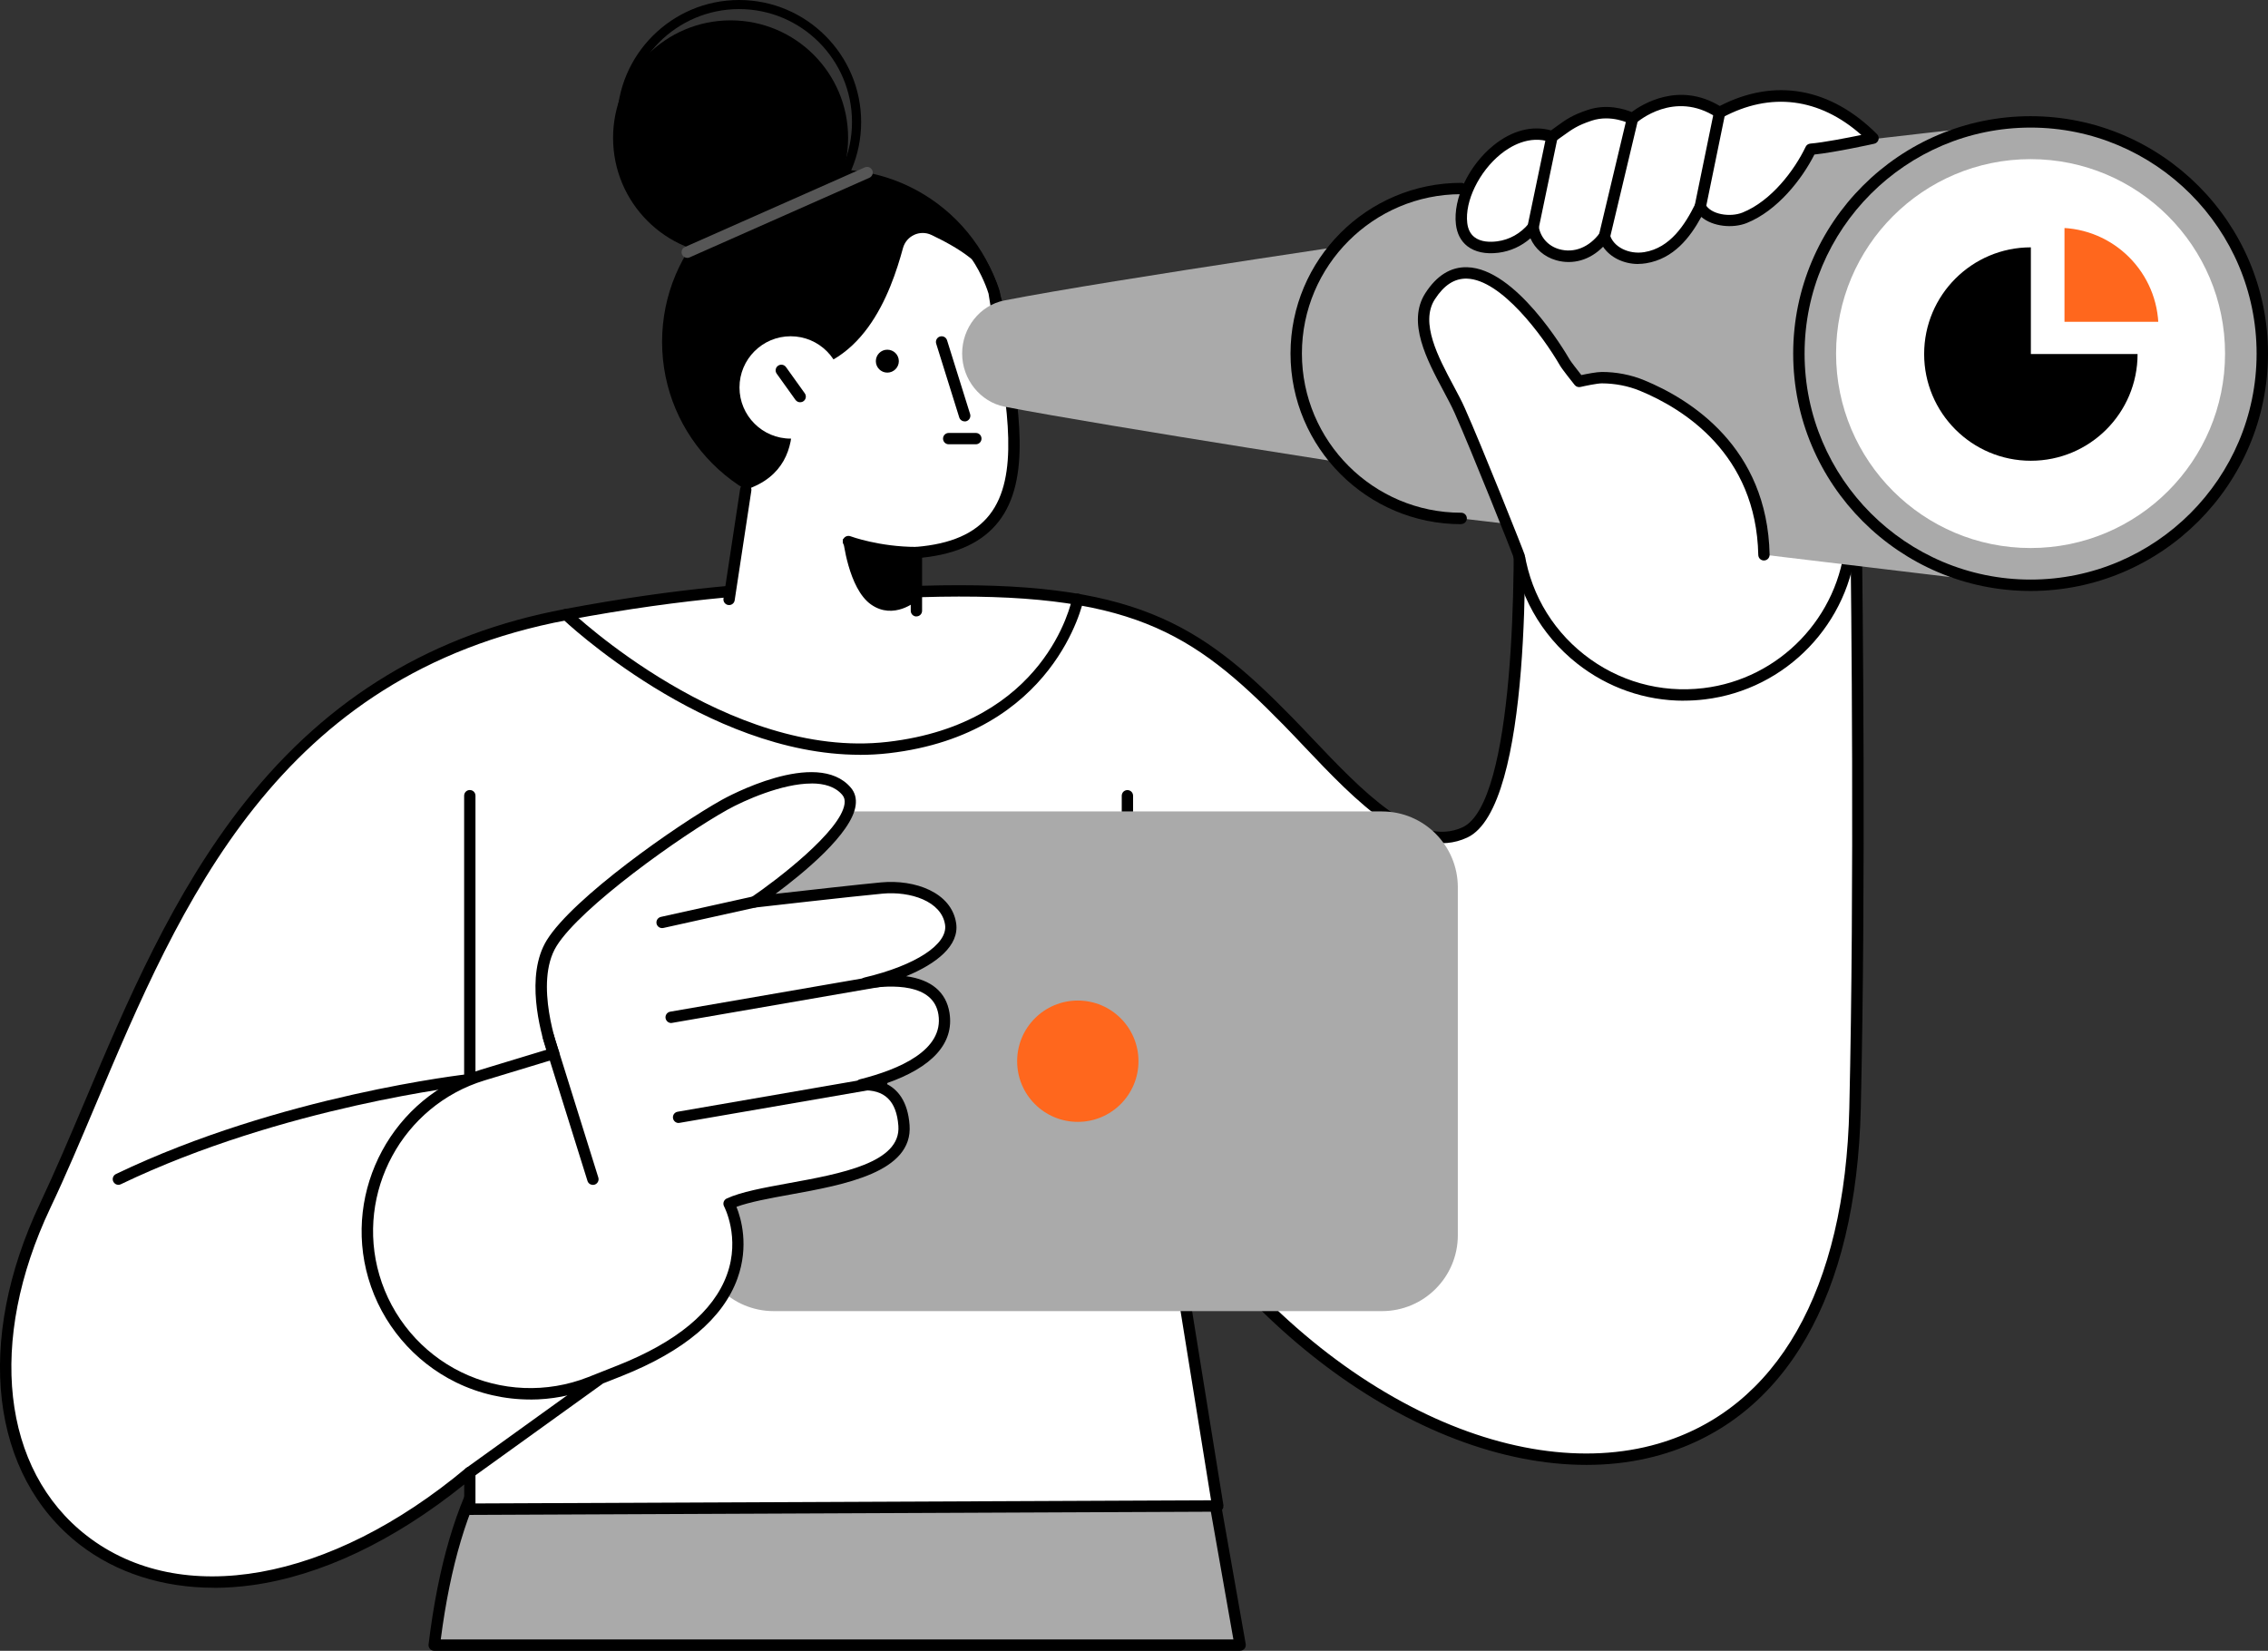 <?xml version="1.0" encoding="UTF-8"?><svg id="a" xmlns="http://www.w3.org/2000/svg" viewBox="0 0 344.3 250.62"><rect x="0" y="0" width="344.3" height="250.62" fill="#333333" stroke="none"/><defs><style>.b{fill:#fff;}.c{fill:#565656;}.d,.e{fill:#ff671d;}.e{stroke:#fff;stroke-linecap:round;stroke-linejoin:round;stroke-width:1.93px;}.f{fill:#aaa;}</style></defs><path d="M152.85,51.9c0,14.45-11.71,26.17-26.17,26.17s-26.17-11.72-26.17-26.17,11.71-26.17,26.17-26.17,26.17,11.72,26.17,26.17Z"/><path class="f" d="M181.55,211.72l-91.51-3.24c-16.16,5.28-21.96,23.59-24.12,41.27h122.34l-6.71-38.03Z"/><path d="M188.27,250.62H65.92c-.25,0-.48-.11-.65-.29-.16-.19-.24-.43-.21-.68,2.89-23.76,10.98-37.49,24.71-41.98,.1-.03,.2-.04,.3-.04l91.51,3.23c.41,.02,.75,.31,.82,.71l6.71,38.03c.04,.25-.03,.51-.19,.7-.16,.19-.4,.31-.66,.31Zm-121.37-1.72h120.34l-6.41-36.33-90.66-3.21c-12.76,4.25-20.37,17.19-23.26,39.54Z"/><path class="b" d="M281.61,168.26c1.06-45.87-.15-103.66,.14-93.93l-51.3-1.26s2.11,48.55-8.05,53.3c-8.58,4.01-18.78-8.61-26.91-16.9-14.26-14.55-24.14-20.59-55.67-19.67,0,0-17.85-3.27-53.87,3.51C33.35,103.2,21.82,151.47,6.87,183.03c-21.84,46.08,19.16,78.35,64.45,40.5v5.58l113.55-.49-7.83-48.54c36.19,54.18,102.91,60.22,104.57-11.84Z"/><path d="M32.49,241.05c-7.74,0-14.82-2.25-20.36-6.53-13.61-10.53-15.98-30.88-6.04-51.85,2.3-4.87,4.51-10.09,6.85-15.62,6.24-14.77,13.31-31.5,24.3-45.33,12.66-15.93,28.54-25.5,48.56-29.27,34.43-6.48,52.62-3.76,54.09-3.52,32.16-.93,42.27,5.68,56.22,19.93,1.02,1.04,2.08,2.16,3.16,3.3,7.42,7.81,15.82,16.67,22.77,13.43,7.91-3.7,8.14-39.14,7.56-52.49-.01-.24,.08-.47,.25-.64,.17-.17,.4-.26,.64-.26l50.38,1.24s0-.02,0-.02c0-.04,0-.06,0-.08h0c.05-.72,.23-.95,.83-.96,.59-.01,.8,.28,.87,.92h0s0,.03,0,.06c.03,.26,.04,.57,.05,.94,0,.1-.01,.19-.04,.29,.01,.93,.03,2.3,.04,3.92,.16,13.71,.65,55.41-.14,89.77-.66,28.41-11.41,47.07-30.29,52.56-11.46,3.33-25.25,1.28-38.82-5.78-13.07-6.79-25.06-17.58-34.87-31.33l7.22,44.77c.04,.25-.03,.5-.19,.7-.16,.19-.4,.3-.65,.3l-113.55,.49c-.24,.01-.45-.09-.61-.25-.16-.16-.25-.38-.25-.61v-3.76c-10.65,8.57-21.76,13.85-32.23,15.29-1.94,.26-3.86,.4-5.74,.4ZM126.87,89.88c-8.94,0-22.54,.84-40.76,4.26-44.01,8.28-58.67,42.97-71.59,73.57-2.34,5.54-4.55,10.78-6.88,15.68C-1.93,203.61,.25,223.14,13.19,233.16c14.28,11.05,36.88,7.01,57.57-10.29,.26-.21,.61-.26,.92-.12,.3,.14,.5,.45,.5,.78v4.72l111.67-.48-7.67-47.54c-.06-.4,.16-.79,.54-.94,.38-.15,.81-.01,1.03,.32,10.03,15.01,22.62,26.74,36.41,33.91,13.18,6.86,26.51,8.86,37.54,5.66,18.09-5.26,28.41-23.35,29.04-50.95l.86,.02-.86-.02c.79-34.33,.3-76.01,.14-89.71-.02-1.37-.03-2.5-.04-3.36l-49.5-1.21c.3,8.05,1.33,48.56-8.59,53.2-8.07,3.77-16.93-5.56-24.75-13.8-1.07-1.13-2.12-2.24-3.14-3.28-13.92-14.21-23.33-20.34-55.02-19.41-.06,0-.12,0-.18-.01-.08-.02-4.37-.76-12.8-.76Z"/><path d="M130.53,114.59c-23.41,0-44.95-20.45-45.18-20.67-.34-.33-.35-.88-.02-1.22,.33-.34,.88-.35,1.22-.02,.24,.23,23.96,22.75,48.19,19.95,23.97-2.76,27.87-21.04,28.03-21.81,.09-.47,.55-.77,1.01-.68,.47,.09,.77,.54,.68,1.01-.04,.2-4.26,20.28-29.52,23.2-1.47,.17-2.95,.25-4.41,.25Z"/><path d="M175.4,170.78c-.27,0-.54-.13-.71-.37-.27-.39-.18-.93,.21-1.2,5.73-4.01,9.15-10.57,9.15-17.55,0-8.7-5.2-16.47-13.24-19.79-.44-.18-.65-.69-.47-1.13,.18-.44,.69-.65,1.13-.47,8.69,3.59,14.3,11.98,14.3,21.38,0,7.55-3.7,14.64-9.89,18.97-.15,.1-.32,.16-.49,.16Z"/><path d="M171.15,131.94c-.48,0-.86-.39-.86-.86v-10.27c0-.48,.38-.86,.86-.86s.86,.38,.86,.86v10.27c0,.48-.38,.86-.86,.86Z"/><path d="M179.01,193.21c-.42,0-.78-.3-.85-.73l-3.62-22.43c-.08-.47,.24-.91,.71-.99,.47-.07,.91,.25,.99,.71l3.62,22.43c.08,.47-.25,.91-.72,.99-.04,0-.09,0-.14,0Z"/><path d="M128.75,20.93c0,9.85-7.99,17.84-17.84,17.84s-17.84-7.99-17.84-17.84S101.06,3.09,110.91,3.09s17.84,7.99,17.84,17.84Z"/><path d="M112.2,37.05c-10.22,0-18.53-8.31-18.53-18.53S101.99,0,112.2,0s18.53,8.31,18.53,18.53-8.31,18.53-18.53,18.53Zm0-35.67c-9.45,0-17.14,7.69-17.14,17.14s7.69,17.14,17.14,17.14,17.14-7.69,17.14-17.14S121.66,1.38,112.2,1.38Z"/><path class="b" d="M110,95.49l3.22-21.15c11.58-3.79,5.39-17.76,5.39-17.76,12.34,.11,16.63-12.17,18.47-18.92,.51-1.86,2.57-2.82,4.32-1.99,3.64,1.73,8.9,4.66,9.52,8.73,2.88,19.05,8.7,37.81-11.79,39.49v11.6h-29.13Z"/><path d="M110.68,91.85s-.08,0-.13,0c-.47-.07-.79-.51-.72-.98l2.53-16.64c.07-.47,.51-.79,.98-.72,.47,.07,.79,.51,.72,.98l-2.53,16.64c-.06,.43-.43,.73-.85,.73Z"/><path d="M139.12,93.59c-.48,0-.86-.39-.86-.86v-8.84c0-.45,.34-.82,.79-.86,5.31-.43,8.97-2.04,11.2-4.91,4.48-5.76,2.72-16.16,.86-27.18-.35-2.08-.71-4.22-1.04-6.36-.11-.38-.92-2.88-2.64-5.39-.27-.39-.17-.93,.22-1.2,.4-.27,.93-.17,1.2,.22,2.02,2.95,2.85,5.82,2.89,5.94,.01,.04,.02,.07,.03,.11,.32,2.14,.69,4.3,1.04,6.39,1.93,11.4,3.75,22.16-1.2,28.52-2.43,3.12-6.23,4.92-11.63,5.5v8.05c0,.48-.38,.86-.86,.86Z"/><path d="M139.12,84.76c-5.93,0-10.43-1.66-10.62-1.73-.45-.17-.67-.66-.51-1.11,.17-.45,.67-.67,1.11-.51,.04,.02,4.41,1.62,10.02,1.62,.48,0,.86,.39,.86,.86s-.38,.86-.86,.86Z"/><path d="M139.12,91.22s-3.42,2.98-6.88,.56c-3.46-2.41-4.26-9.97-4.26-9.97l11.14,2.08v7.33Z"/><path d="M146.44,63.97c-.37,0-.71-.24-.82-.6l-3.5-11.2c-.14-.45,.11-.94,.57-1.08,.45-.14,.94,.11,1.08,.57l3.5,11.2c.14,.45-.11,.94-.56,1.08-.09,.03-.17,.04-.26,.04Z"/><path class="c" d="M104.33,39.15c-.33,0-.65-.19-.79-.51-.19-.44,0-.95,.44-1.14l27.3-12.09c.43-.19,.94,0,1.14,.44,.19,.44,0,.94-.44,1.14l-27.3,12.09c-.11,.05-.23,.07-.35,.07Z"/><path class="f" d="M117.46,123.19h92.33c6.36,0,11.52,5.16,11.52,11.52v52.82c0,6.36-5.16,11.52-11.52,11.52H117.46c-6.36,0-11.52-5.16-11.52-11.52v-52.81c0-6.36,5.16-11.52,11.52-11.52Z"/><path class="d" d="M172.83,161.11c0,5.08-4.12,9.21-9.21,9.21s-9.21-4.12-9.21-9.21,4.12-9.21,9.21-9.21,9.21,4.12,9.21,9.21Z"/><path d="M17.98,179.88c-.32,0-.63-.18-.78-.49-.21-.43-.03-.94,.4-1.15,24.94-11.98,53.33-15.16,53.62-15.19,.47-.05,.9,.29,.95,.76,.05,.47-.29,.9-.77,.95-.28,.03-28.39,3.19-53.06,15.03-.12,.06-.25,.09-.37,.09Z"/><path d="M71.32,224.4c-.27,0-.53-.13-.7-.36-.28-.39-.19-.93,.19-1.2l19.52-14.05c.39-.28,.92-.19,1.2,.2,.28,.38,.19,.92-.2,1.2l-19.52,14.05c-.15,.11-.33,.16-.5,.16Z"/><path d="M71.32,164.76c-.48,0-.86-.39-.86-.86v-43.1c0-.48,.38-.86,.86-.86s.86,.38,.86,.86v43.1c0,.48-.39,.86-.86,.86Z"/><g><path class="b" d="M234.55,25.52l50.81,1.89-4.35,54.71c-.96,12.07-10.29,21.78-22.31,23.22h0c-13.99,1.67-26.65-8.36-28.26-22.35-.96-8.31-2.55-17.09-5.18-23.73-6.87-17.36,9.3-33.73,9.3-33.73h0Z"/><path d="M255.62,106.38c-5.87,0-11.53-1.96-16.21-5.65-5.53-4.37-9.03-10.64-9.84-17.65-1.15-9.9-2.87-17.81-5.13-23.51-7-17.68,9.33-34.49,9.49-34.66,.17-.17,.4-.26,.65-.26l50.81,1.89c.23,0,.45,.11,.61,.29,.16,.17,.23,.41,.21,.64l-4.35,54.71c-.99,12.43-10.69,22.52-23.07,24-1.06,.13-2.12,.19-3.17,.19Zm-20.72-79.99c-2.01,2.18-14.97,17.1-8.86,32.54,2.31,5.84,4.07,13.9,5.24,23.95,.76,6.55,4.02,12.41,9.2,16.49,5.16,4.07,11.59,5.88,18.11,5.1,11.57-1.38,20.63-10.82,21.56-22.43l4.28-53.82-49.52-1.84Z"/><path class="f" d="M214.79,71.97l2.3-36.57s-48.59,7.06-64.65,10.22c-3.68,.73-6.38,4.14-6.38,8.05s2.75,7.36,6.48,8.08c15.48,2.99,62.24,10.22,62.24,10.22Z"/><path class="f" d="M309.08,18.52v-.02h-.82c-2.77,0-89.96,10.35-91.13,10.58h-.03c-11.57,2.22-20.31,12.38-20.31,24.6,0,13.83,11.21,25.04,25.04,25.04,.5,0,82.85,9.97,84.29,10.06h.07c.69,.04,1.38,.07,2.08,.07,19.43,0,35.18-15.75,35.18-35.18s-15.31-34.72-34.36-35.16Z"/><path d="M308.26,89.72c-19.87,0-36.04-16.17-36.04-36.04s16.17-36.04,36.04-36.04,36.04,16.17,36.04,36.04-16.17,36.04-36.04,36.04Zm0-70.35c-18.92,0-34.31,15.39-34.31,34.31s15.39,34.31,34.31,34.31,34.31-15.39,34.31-34.31-15.39-34.31-34.31-34.31Z"/><path class="b" d="M337.78,53.68c0,16.31-13.22,29.52-29.52,29.52s-29.53-13.22-29.53-29.52,13.22-29.52,29.53-29.52,29.52,13.22,29.52,29.52Z"/><path d="M221.82,79.58c-14.28,0-25.91-11.62-25.91-25.91s11.62-25.91,25.91-25.91c.48,0,.86,.39,.86,.86s-.38,.86-.86,.86c-13.33,0-24.18,10.85-24.18,24.18s10.85,24.18,24.18,24.18c.48,0,.86,.39,.86,.86s-.38,.86-.86,.86Z"/><path class="b" d="M284.35,20.99c-6.75-6.76-14.96-8.41-23.31-3.9-7.04-4.6-13.22,.93-13.22,.93,0,0-3.09-1.65-6.48-.52-2.79,.93-3.38,1.59-5.73,3.25-7.1-2.42-14.47,6.98-13.73,13.22,.35,2.95,2.72,3.9,5.5,3.54,2.18-.28,4.03-1.38,5.36-2.99,.29,1.91,1.65,3.57,3.72,4.16,2.9,.82,5.48-.58,7.11-2.8,.67,2.38,3.5,3.68,6.17,3.25,4.17-.67,6.59-4.18,8.37-7.74,1.02,2.01,4.48,2.6,6.74,1.69,4.27-1.71,8.03-6.2,10.04-10.41,2.99-.24,9.46-1.67,9.46-1.67Z"/><path d="M248.7,40.08c-2.23,0-4.27-1.01-5.34-2.62-1.98,2.01-4.57,2.78-7.13,2.05-1.79-.51-3.19-1.73-3.9-3.33-1.37,1.2-3.04,1.96-4.84,2.19-1.94,.25-3.58-.1-4.74-1-.98-.77-1.56-1.88-1.73-3.3-.46-3.9,1.94-8.95,5.72-12.01,2.8-2.26,5.88-3.06,8.72-2.26,.27-.19,.51-.37,.74-.54,1.57-1.14,2.44-1.77,4.86-2.58,2.88-.96,5.54-.12,6.64,.33,1.59-1.18,7.16-4.66,13.37-.92,8.35-4.3,16.82-2.79,23.88,4.28,.22,.22,.3,.55,.22,.85-.09,.3-.33,.53-.64,.6-.25,.06-5.93,1.31-9.09,1.64-1.88,3.73-5.6,8.52-10.27,10.4-2.13,.85-5.18,.55-6.9-.93-1.7,3.12-4.19,6.36-8.39,7.04-.4,.06-.79,.1-1.18,.1Zm-5.13-5.06c.05,0,.1,0,.16,.01,.32,.06,.59,.3,.67,.62,.51,1.83,2.85,3.01,5.21,2.63,3.96-.64,6.21-4.22,7.73-7.28,.14-.29,.44-.48,.77-.48h0c.32,0,.62,.18,.77,.47,.81,1.59,3.78,2.03,5.65,1.28,4.4-1.77,7.91-6.48,9.58-9.98,.13-.28,.4-.46,.71-.49,1.99-.16,5.64-.88,7.75-1.31-6.36-5.64-13.81-6.59-21.12-2.64-.28,.15-.62,.13-.88-.04-6.38-4.17-11.94,.65-12.17,.85-.27,.24-.66,.29-.98,.12-.02-.01-2.82-1.45-5.8-.46-2.17,.73-2.91,1.27-4.4,2.34-.33,.24-.69,.5-1.11,.79-.23,.16-.51,.2-.77,.11-3.21-1.09-6.09,.68-7.51,1.83-3.29,2.66-5.48,7.16-5.09,10.46,.11,.95,.48,1.67,1.08,2.14,.99,.78,2.43,.78,3.45,.65,1.87-.24,3.57-1.19,4.8-2.69,.22-.26,.57-.37,.9-.28,.33,.09,.57,.37,.62,.7,.25,1.66,1.44,2.99,3.11,3.46,2.26,.64,4.57-.29,6.18-2.48,.17-.22,.42-.35,.7-.35Z"/><path d="M232.74,35.38c-.06,0-.12,0-.18-.02-.47-.1-.77-.56-.67-1.02l2.87-13.76c.1-.47,.55-.77,1.02-.67,.46,.1,.76,.55,.67,1.02l-2.87,13.76c-.09,.41-.44,.69-.84,.69Z"/><path d="M243.57,36.74c-.07,0-.13,0-.2-.02-.46-.11-.75-.57-.64-1.04l4.25-17.85c.11-.46,.57-.75,1.04-.64,.46,.11,.75,.58,.64,1.04l-4.25,17.85c-.09,.4-.45,.66-.84,.66Z"/><path d="M258.11,32.25c-.06,0-.12,0-.17-.02-.47-.09-.77-.55-.67-1.02l2.93-14.29c.1-.47,.55-.77,1.02-.67,.46,.09,.77,.55,.67,1.02l-2.93,14.29c-.09,.41-.44,.69-.85,.69Z"/><path class="b" d="M267.77,84.22c-.36-17.38-14.11-23.89-18.49-25.7-1.93-.8-4.03-1.21-6.11-1.2-1,0-3.45,.57-3.45,.57,0,0-1.82-2.26-2.17-2.86-2.91-5.02-13.71-20.51-20.45-10.07-3.25,5.04,2.33,12.49,4.49,17.34,2.67,5.99,7.87,22.12,9.05,22.16,3.77,.15,9.02,.72,15.06,.87,14.75,.38,22.08-1.12,22.08-1.12Z"/><path d="M230.64,85.33c-.37,0-.71-.25-.82-.61-.29-.84-6.44-16.3-9.01-22.06-.45-1-1.05-2.13-1.69-3.33-2.48-4.65-5.58-10.43-2.74-14.83,1.72-2.67,3.86-4,6.34-3.93,7.35,.18,14.76,12.62,15.58,14.04,.2,.33,1.08,1.47,1.76,2.33,.81-.17,2.31-.47,3.11-.47,2.17,0,4.42,.42,6.44,1.26,6.96,2.87,18.69,10.13,19.03,26.48,.01,.48-.37,.87-.84,.88-.49,.02-.87-.37-.88-.84-.32-15.37-11.39-22.21-17.96-24.92-1.82-.75-3.82-1.12-5.78-1.13-.74,0-2.61,.4-3.26,.55-.32,.07-.66-.04-.87-.3-.19-.24-1.87-2.33-2.24-2.97-2.61-4.5-8.92-13.05-14.14-13.18-1.88-.04-3.45,.98-4.85,3.14-2.29,3.55,.54,8.83,2.81,13.08,.65,1.23,1.28,2.38,1.74,3.44,2.53,5.65,9.02,21.94,9.11,22.33,.11,.46-.19,.93-.65,1.03-.06,.01-.13,.02-.19,.02Z"/></g><g><path class="b" d="M112.26,58.82c0,4.29,3.48,7.77,7.77,7.77s7.77-3.48,7.77-7.77-3.48-7.77-7.77-7.77-7.77,3.48-7.77,7.77Z"/><path d="M121.46,61.07c-.27,0-.53-.13-.7-.36l-2.85-3.98c-.28-.39-.19-.93,.2-1.2,.39-.28,.93-.19,1.21,.2l2.85,3.98c.28,.39,.19,.93-.2,1.2-.15,.11-.33,.16-.5,.16Z"/></g><path d="M132.96,54.83c0,.96,.78,1.74,1.74,1.74s1.75-.78,1.75-1.74-.78-1.74-1.75-1.74-1.74,.78-1.74,1.74Z"/><path d="M148.14,67.45h-4.12c-.48,0-.86-.39-.86-.86s.38-.86,.86-.86h4.12c.48,0,.86,.38,.86,.86s-.39,.86-.86,.86Z"/><g><path d="M308.3,37.55c-8.95,0-16.2,7.26-16.2,16.2s7.25,16.2,16.2,16.2,16.2-7.25,16.2-16.2h-16.2v-16.2Z"/><path class="e" d="M312.44,33.62v16.2h16.2c0-8.95-7.25-16.2-16.2-16.2Z"/></g><path class="b" d="M131.42,149.25c7.41-1.75,13.46-5.11,12.88-8.97-.65-4.35-6.1-5.86-10.43-5.46-4.33,.4-19.33,2.12-19.33,2.12,0,0,17.92-12.14,13.97-16.8-3.95-4.66-14.42-.23-18.48,2.04-7.34,4.1-22.54,14.98-26.28,21.01-3.74,6.03,.29,16.76,.29,16.76l-10.74,3.26c-12.98,3.94-20.37,17.6-16.55,30.62h0c4.09,13.96,19.27,21.4,32.81,16.07,1.43-.56,2.93-1.16,4.52-1.79,24.98-9.92,16.59-25.35,16.59-25.35,6.65-3.09,27.25-2.66,26.56-11.89-.4-5.35-3.74-6.31-6.48-6.18,5.67-1.43,13.53-4.54,12.54-10.8-.87-5.52-7.85-5.27-11.87-4.65Z"/><path d="M80.5,212.47c-3.87,0-7.73-.87-11.27-2.6-6.44-3.16-11.29-8.91-13.31-15.8-3.92-13.41,3.76-27.63,17.13-31.69l9.88-3c-.9-2.75-3.24-11.29,.08-16.65,3.96-6.4,19.64-17.43,26.59-21.31,.59-.33,14.4-7.93,19.56-1.84,.63,.74,.88,1.65,.73,2.71-.59,4.27-7.96,10.3-12.15,13.41,4.68-.53,13.01-1.46,16.04-1.74,5.11-.47,10.66,1.51,11.37,6.19,.51,3.42-2.99,6.16-7.59,8.06,3.8,.51,6.08,2.4,6.58,5.56,.73,4.61-2.6,8.29-9.67,10.73,1.77,.84,3.34,2.64,3.61,6.31,.53,7.15-9.81,9.04-18.13,10.55-3.15,.57-6.13,1.12-8.15,1.86,.71,1.75,1.93,5.95,.15,10.88-2.19,6.07-8.11,11.05-17.57,14.81-1.59,.63-3.09,1.23-4.52,1.79-3.01,1.19-6.2,1.78-9.37,1.78Zm42.68-93.52c-4.44,0-10.19,2.56-12.73,3.97-7.08,3.95-22.31,14.81-25.96,20.71-3.48,5.61,.33,15.9,.37,16.01,.08,.22,.07,.47-.03,.68-.11,.21-.29,.38-.52,.44l-10.74,3.26c-12.47,3.79-19.64,17.04-15.98,29.55,1.88,6.42,6.4,11.8,12.42,14.74,6,2.94,13.02,3.22,19.25,.77,1.43-.56,2.93-1.16,4.52-1.79,8.97-3.56,14.54-8.19,16.57-13.76,2.06-5.65-.4-10.33-.43-10.38-.11-.21-.13-.46-.06-.68,.07-.22,.24-.41,.45-.51,2.16-1.01,5.65-1.64,9.35-2.32,8.03-1.46,17.14-3.12,16.72-8.72-.28-3.79-2.11-5.55-5.57-5.38-.45,.02-.83-.3-.9-.73-.06-.44,.21-.86,.65-.96,5.9-1.48,12.75-4.39,11.9-9.83-.75-4.77-7.15-4.51-10.89-3.93-.46,.07-.89-.23-.98-.68-.09-.46,.2-.9,.65-1.01,7.76-1.83,12.67-5.05,12.23-8.01-.54-3.59-5.29-5.11-9.5-4.72-4.28,.39-19.17,2.09-19.32,2.11-.39,.05-.77-.18-.9-.56-.14-.37,0-.79,.32-1.01,3.74-2.53,13.57-10.02,14.14-14.17,.08-.56-.03-.99-.34-1.36-1.07-1.26-2.74-1.74-4.67-1.74Z"/><g><path d="M90,179.88c-.37,0-.71-.23-.82-.61l-6.8-21.75c-.14-.46,.11-.94,.57-1.08,.45-.14,.94,.11,1.08,.57l6.8,21.76c.14,.45-.11,.94-.57,1.08-.09,.03-.17,.04-.26,.04Z"/><path d="M103.02,170.49c-.41,0-.78-.3-.85-.72-.08-.47,.23-.91,.7-.99l30.85-5.34c.47-.08,.91,.23,.99,.7,.08,.47-.23,.92-.7,1l-30.85,5.33s-.1,.01-.15,.01Z"/><path d="M101.89,155.31c-.41,0-.77-.3-.85-.72-.08-.47,.23-.91,.7-1l32.01-5.54c.47-.08,.92,.23,1,.7,.08,.47-.23,.91-.7,1l-32.01,5.54s-.1,.02-.15,.02Z"/><path d="M100.51,140.9c-.39,0-.75-.27-.84-.67-.1-.47,.19-.92,.66-1.03l14.01-3.11c.46-.11,.92,.19,1.03,.65,.1,.46-.19,.93-.65,1.03l-14.01,3.11c-.06,.02-.13,.02-.19,.02Z"/></g></svg>